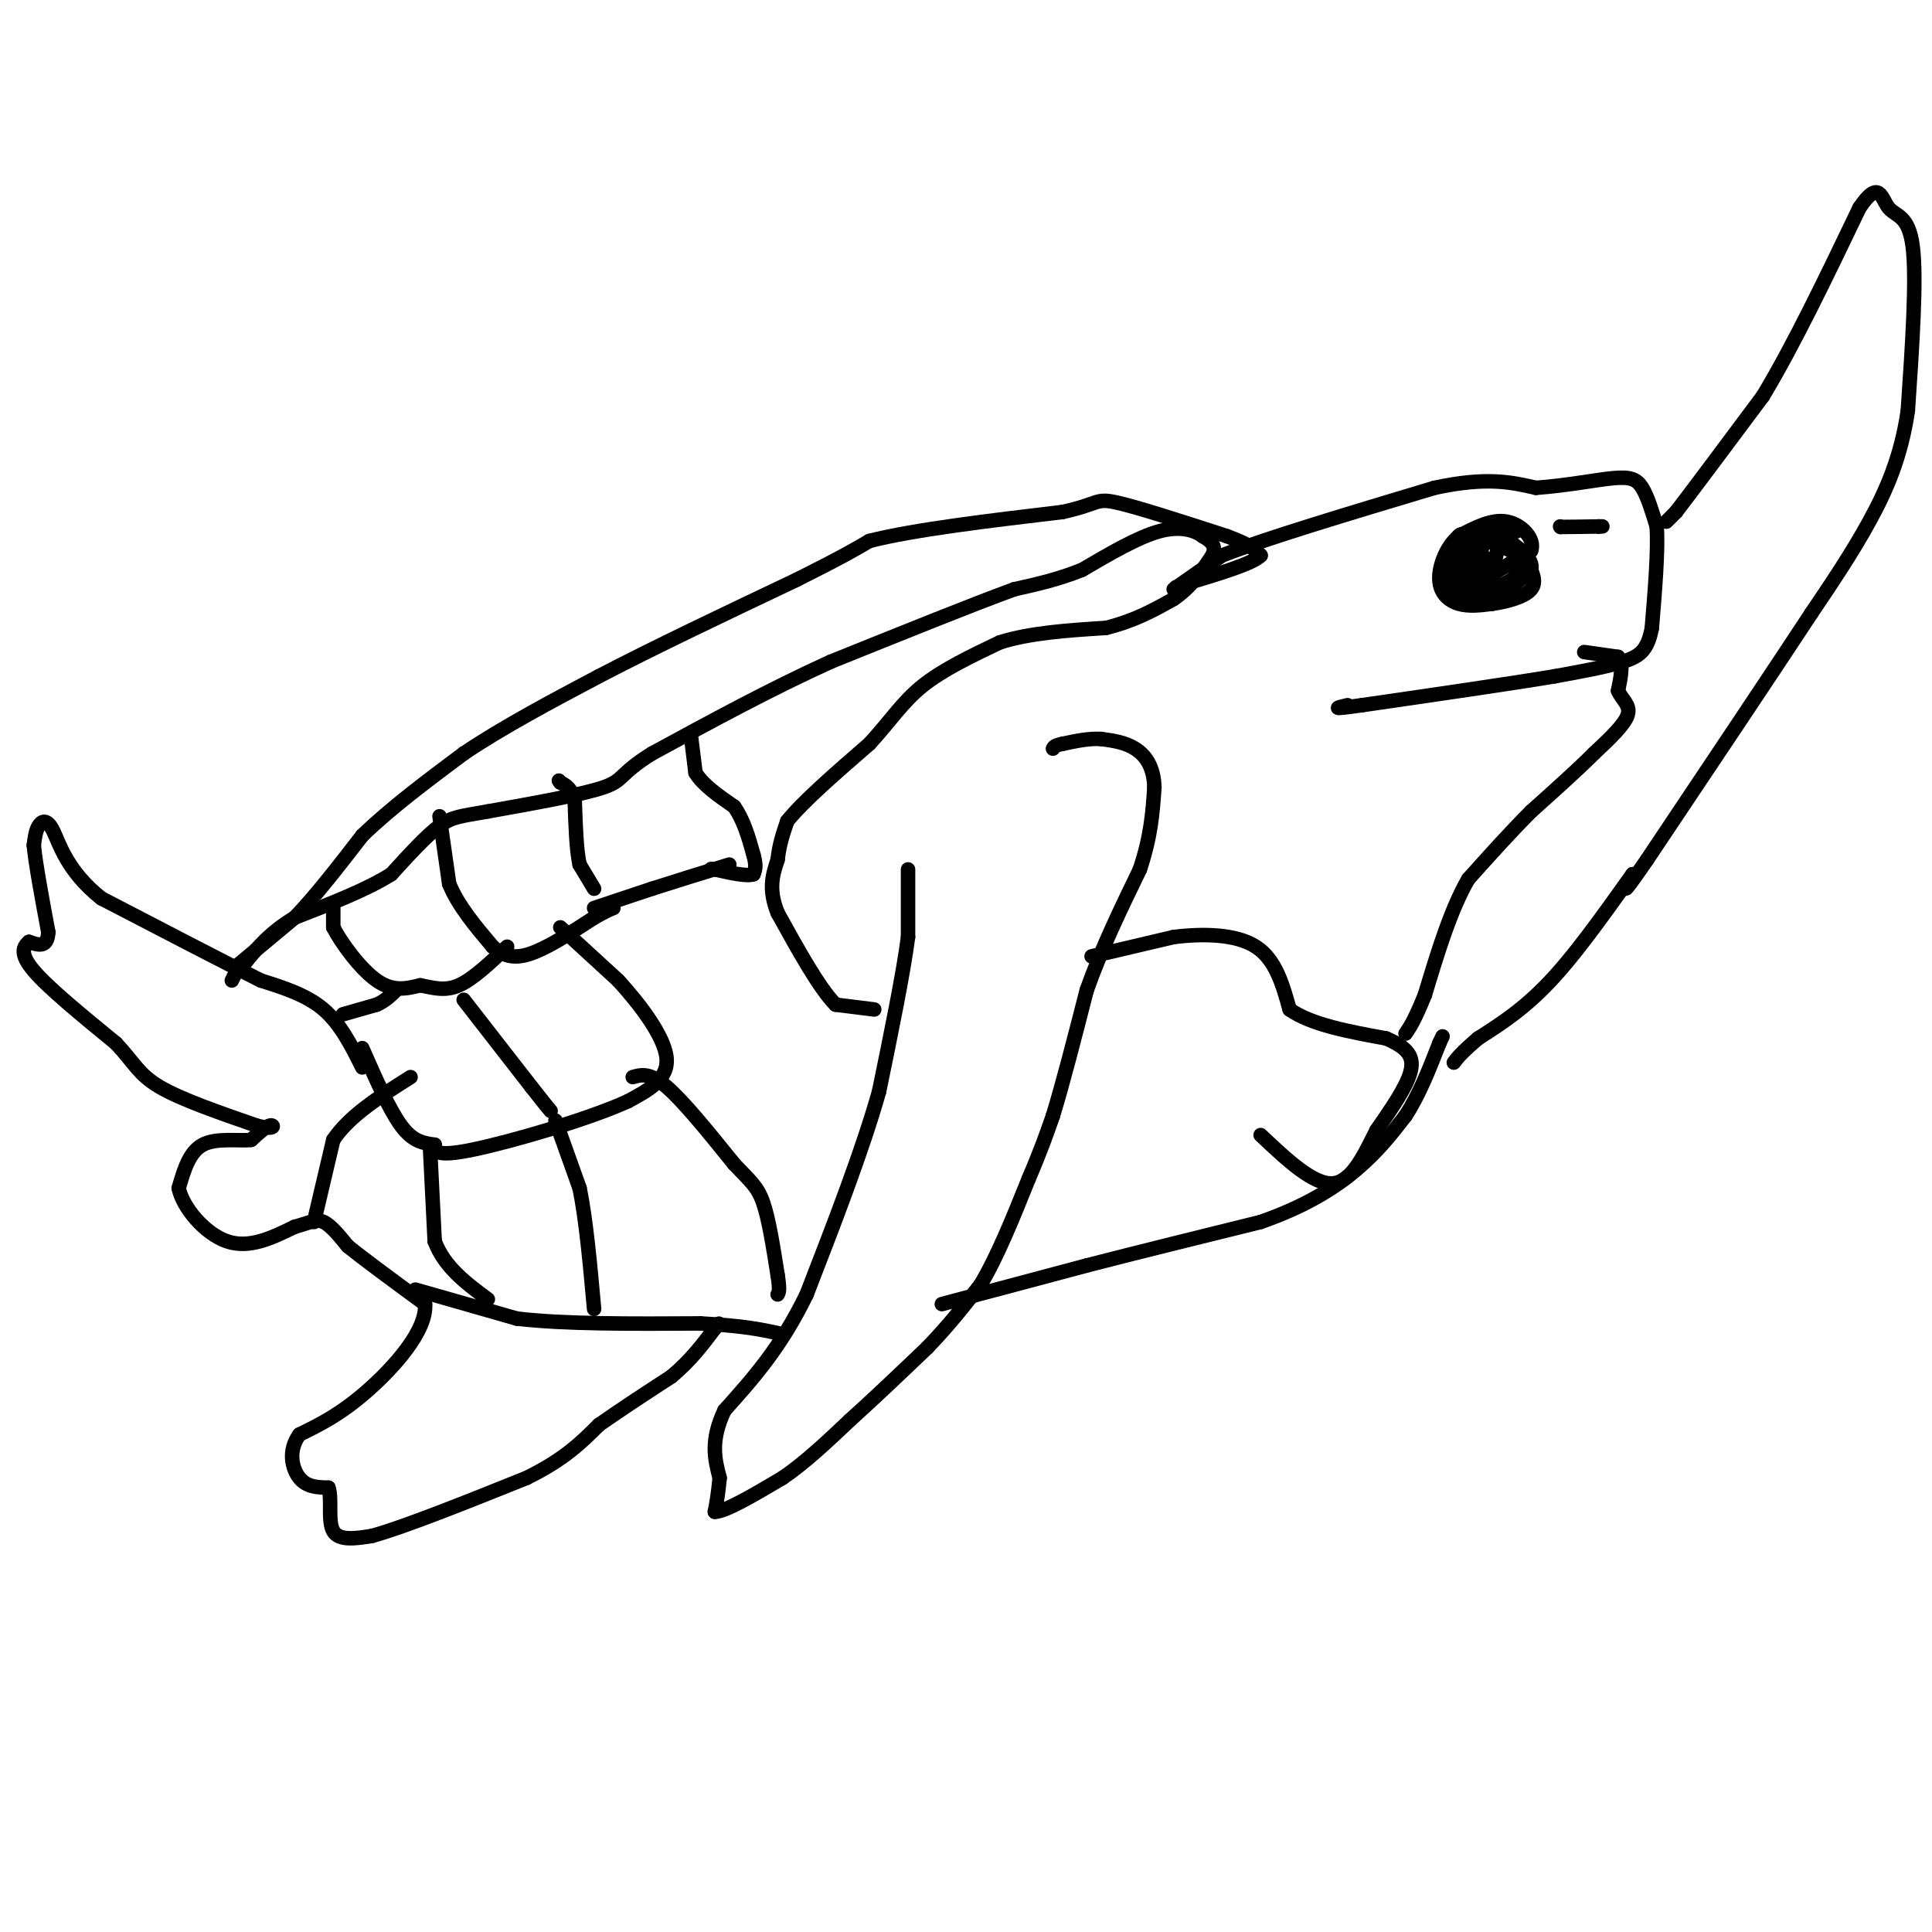 <svg viewBox='0 0 400 400' version='1.1' xmlns='http://www.w3.org/2000/svg' xmlns:xlink='http://www.w3.org/1999/xlink'><g fill='none' stroke='#000000' stroke-width='3' stroke-linecap='round' stroke-linejoin='round'><path d='M188,180c0.000,0.000 0.000,14.000 0,14'/><path d='M188,194c-1.000,7.667 -3.500,19.833 -6,32'/><path d='M182,226c-3.500,12.333 -9.250,27.167 -15,42'/><path d='M167,268c-5.333,11.000 -11.167,17.500 -17,24'/><path d='M150,292c-3.000,6.333 -2.000,10.167 -1,14'/><path d='M149,306c-0.333,3.500 -0.667,5.250 -1,7'/><path d='M148,313c2.167,0.000 8.083,-3.500 14,-7'/><path d='M162,306c4.667,-3.167 9.333,-7.583 14,-12'/><path d='M176,294c5.000,-4.500 10.500,-9.750 16,-15'/><path d='M192,279c4.500,-4.667 7.750,-8.833 11,-13'/><path d='M203,266c3.500,-5.833 6.750,-13.917 10,-22'/><path d='M213,244c2.500,-5.833 3.750,-9.417 5,-13'/><path d='M218,231c2.000,-6.500 4.500,-16.250 7,-26'/><path d='M225,205c3.000,-8.500 7.000,-16.750 11,-25'/><path d='M236,180c2.333,-7.000 2.667,-12.000 3,-17'/><path d='M239,163c-0.111,-4.333 -1.889,-6.667 -4,-8c-2.111,-1.333 -4.556,-1.667 -7,-2'/><path d='M228,153c-2.500,-0.167 -5.250,0.417 -8,1'/><path d='M220,154c-1.667,0.333 -1.833,0.667 -2,1'/><path d='M181,209c0.000,0.000 -8.000,-1.000 -8,-1'/><path d='M173,208c-3.333,-3.333 -7.667,-11.167 -12,-19'/><path d='M161,189c-2.000,-5.000 -1.000,-8.000 0,-11'/><path d='M161,178c0.333,-3.167 1.167,-5.583 2,-8'/><path d='M163,170c3.167,-4.000 10.083,-10.000 17,-16'/><path d='M180,154c4.378,-4.756 6.822,-8.644 11,-12c4.178,-3.356 10.089,-6.178 16,-9'/><path d='M207,133c6.333,-2.000 14.167,-2.500 22,-3'/><path d='M229,130c6.000,-1.500 10.000,-3.750 14,-6'/><path d='M243,124c3.667,-2.500 5.833,-5.750 8,-9'/><path d='M251,115c1.000,-2.167 -0.500,-3.083 -2,-4'/><path d='M249,111c-1.600,-1.200 -4.600,-2.200 -9,-1c-4.400,1.200 -10.200,4.600 -16,8'/><path d='M224,118c-5.000,2.000 -9.500,3.000 -14,4'/><path d='M210,122c-8.667,3.167 -23.333,9.083 -38,15'/><path d='M172,137c-12.500,5.667 -24.750,12.333 -37,19'/><path d='M135,156c-6.911,4.289 -5.689,5.511 -10,7c-4.311,1.489 -14.156,3.244 -24,5'/><path d='M101,168c-5.511,1.000 -7.289,1.000 -10,3c-2.711,2.000 -6.356,6.000 -10,10'/><path d='M81,181c-5.000,3.167 -12.500,6.083 -20,9'/><path d='M61,190c-5.000,3.000 -7.500,6.000 -10,9'/><path d='M51,199c-2.167,2.167 -2.583,3.083 -3,4'/><path d='M49,200c0.000,0.000 12.000,-10.000 12,-10'/><path d='M61,190c4.333,-4.500 9.167,-10.750 14,-17'/><path d='M75,173c5.833,-5.667 13.417,-11.333 21,-17'/><path d='M96,156c8.167,-5.500 18.083,-10.750 28,-16'/><path d='M124,140c11.500,-6.000 26.250,-13.000 41,-20'/><path d='M165,120c9.333,-4.667 12.167,-6.333 15,-8'/><path d='M180,112c9.167,-2.333 24.583,-4.167 40,-6'/><path d='M220,106c7.644,-1.689 6.756,-2.911 11,-2c4.244,0.911 13.622,3.956 23,7'/><path d='M254,111c5.000,1.833 6.000,2.917 7,4'/><path d='M261,115c-1.500,1.667 -8.750,3.833 -16,6'/><path d='M245,121c-2.667,1.000 -1.333,0.500 0,0'/><path d='M143,152c0.000,0.000 1.000,8.000 1,8'/><path d='M144,160c1.500,2.500 4.750,4.750 8,7'/><path d='M152,167c2.000,2.833 3.000,6.417 4,10'/><path d='M156,177c0.667,2.333 0.333,3.167 0,4'/><path d='M156,181c-1.333,0.500 -4.667,-0.250 -8,-1'/><path d='M148,180c-1.333,-0.167 -0.667,-0.083 0,0'/><path d='M123,188c0.000,0.000 12.000,-4.000 12,-4'/><path d='M135,184c4.667,-1.500 10.333,-3.250 16,-5'/><path d='M123,184c0.000,0.000 -3.000,-5.000 -3,-5'/><path d='M120,179c-0.667,-3.000 -0.833,-8.000 -1,-13'/><path d='M119,166c-0.667,-2.833 -1.833,-3.417 -3,-4'/><path d='M116,162c-0.500,-0.667 -0.250,-0.333 0,0'/><path d='M91,169c0.000,0.000 2.000,14.000 2,14'/><path d='M93,183c1.833,4.500 5.417,8.750 9,13'/><path d='M102,196c2.867,2.556 5.533,2.444 9,1c3.467,-1.444 7.733,-4.222 12,-7'/><path d='M123,190c2.667,-1.500 3.333,-1.750 4,-2'/><path d='M69,187c0.000,0.000 0.000,5.000 0,5'/><path d='M69,192c1.600,3.178 5.600,8.622 9,11c3.400,2.378 6.200,1.689 9,1'/><path d='M87,204c2.733,0.511 5.067,1.289 8,0c2.933,-1.289 6.467,-4.644 10,-8'/><path d='M71,210c0.000,0.000 7.000,-2.000 7,-2'/><path d='M78,208c1.833,-0.833 2.917,-1.917 4,-3'/><path d='M243,122c0.000,0.000 10.000,-7.000 10,-7'/><path d='M253,115c9.000,-3.500 26.500,-8.750 44,-14'/><path d='M297,101c10.833,-2.333 15.917,-1.167 21,0'/><path d='M318,101c6.548,-0.476 12.417,-1.667 16,-2c3.583,-0.333 4.881,0.190 6,2c1.119,1.810 2.060,4.905 3,8'/><path d='M343,109c0.333,4.833 -0.333,12.917 -1,21'/><path d='M342,130c-0.867,4.689 -2.533,5.911 -6,7c-3.467,1.089 -8.733,2.044 -14,3'/><path d='M322,140c-9.000,1.500 -24.500,3.750 -40,6'/><path d='M282,146c-7.167,1.000 -5.083,0.500 -3,0'/><path d='M328,135c0.000,0.000 7.000,1.000 7,1'/><path d='M335,136c1.167,1.333 0.583,4.167 0,7'/><path d='M335,143c0.756,1.844 2.644,2.956 2,5c-0.644,2.044 -3.822,5.022 -7,8'/><path d='M330,156c-3.333,3.333 -8.167,7.667 -13,12'/><path d='M317,168c-4.333,4.333 -8.667,9.167 -13,14'/><path d='M304,182c-3.667,6.333 -6.333,15.167 -9,24'/><path d='M295,206c-2.167,5.333 -3.083,6.667 -4,8'/><path d='M345,108c0.000,0.000 2.000,-2.000 2,-2'/><path d='M347,106c3.333,-4.333 10.667,-14.167 18,-24'/><path d='M365,82c6.333,-10.500 13.167,-24.750 20,-39'/><path d='M385,43c4.143,-6.107 4.500,-1.875 6,0c1.500,1.875 4.143,1.393 5,8c0.857,6.607 -0.071,20.304 -1,34'/><path d='M395,85c-1.400,9.556 -4.400,16.444 -8,23c-3.600,6.556 -7.800,12.778 -12,19'/><path d='M375,127c-7.667,11.667 -20.833,31.333 -34,51'/><path d='M341,178c-6.167,9.000 -4.583,6.000 -3,3'/><path d='M338,181c-3.311,4.556 -10.089,14.444 -16,21c-5.911,6.556 -10.956,9.778 -16,13'/><path d='M306,215c-3.500,3.000 -4.250,4.000 -5,5'/><path d='M75,221c-2.250,-4.500 -4.500,-9.000 -8,-12c-3.500,-3.000 -8.250,-4.500 -13,-6'/><path d='M54,203c-7.667,-3.833 -20.333,-10.417 -33,-17'/><path d='M21,186c-7.202,-5.690 -8.708,-11.417 -10,-14c-1.292,-2.583 -2.369,-2.024 -3,-1c-0.631,1.024 -0.815,2.512 -1,4'/><path d='M7,175c0.333,3.667 1.667,10.833 3,18'/><path d='M10,193c-0.167,3.333 -2.083,2.667 -4,2'/><path d='M6,195c-1.156,0.978 -2.044,2.422 1,6c3.044,3.578 10.022,9.289 17,15'/><path d='M24,216c3.756,3.978 4.644,6.422 9,9c4.356,2.578 12.178,5.289 20,8'/><path d='M53,233c3.956,1.111 3.844,-0.111 3,0c-0.844,0.111 -2.422,1.556 -4,3'/><path d='M52,236c-2.622,0.289 -7.178,-0.489 -10,1c-2.822,1.489 -3.911,5.244 -5,9'/><path d='M37,246c0.822,3.978 5.378,9.422 10,11c4.622,1.578 9.311,-0.711 14,-3'/><path d='M61,254c3.289,-0.911 4.511,-1.689 6,-1c1.489,0.689 3.244,2.844 5,5'/><path d='M72,258c3.500,2.833 9.750,7.417 16,12'/><path d='M88,270c0.444,5.467 -6.444,13.133 -12,18c-5.556,4.867 -9.778,6.933 -14,9'/><path d='M62,297c-2.444,3.311 -1.556,7.089 0,9c1.556,1.911 3.778,1.956 6,2'/><path d='M68,308c0.800,2.267 -0.200,6.933 1,9c1.200,2.067 4.600,1.533 8,1'/><path d='M77,318c6.667,-1.833 19.333,-6.917 32,-12'/><path d='M109,306c7.833,-3.833 11.417,-7.417 15,-11'/><path d='M124,295c5.000,-3.500 10.000,-6.750 15,-10'/><path d='M139,285c4.000,-3.333 6.500,-6.667 9,-10'/><path d='M148,275c1.500,-1.667 0.750,-0.833 0,0'/><path d='M86,267c0.000,0.000 21.000,6.000 21,6'/><path d='M107,273c9.833,1.167 23.917,1.083 38,1'/><path d='M145,274c9.000,0.500 12.500,1.250 16,2'/><path d='M195,270c0.000,0.000 30.000,-8.000 30,-8'/><path d='M225,262c11.000,-2.833 23.500,-5.917 36,-9'/><path d='M261,253c9.600,-3.356 15.600,-7.244 20,-11c4.400,-3.756 7.200,-7.378 10,-11'/><path d='M291,231c2.833,-4.333 4.917,-9.667 7,-15'/><path d='M298,216c1.167,-2.500 0.583,-1.250 0,0'/><path d='M314,110c0.000,0.000 -7.000,0.000 -7,0'/><path d='M307,110c-2.911,1.378 -6.689,4.822 -8,7c-1.311,2.178 -0.156,3.089 1,4'/><path d='M300,121c1.333,1.333 4.167,2.667 7,4'/><path d='M307,125c2.833,-0.500 6.417,-3.750 10,-7'/><path d='M317,118c0.667,-2.333 -2.667,-4.667 -6,-7'/><path d='M311,111c-2.089,-1.356 -4.311,-1.244 -6,0c-1.689,1.244 -2.844,3.622 -4,6'/><path d='M301,117c-0.356,2.044 0.756,4.156 2,5c1.244,0.844 2.622,0.422 4,0'/><path d='M307,122c1.467,-2.000 3.133,-7.000 3,-9c-0.133,-2.000 -2.067,-1.000 -4,0'/><path d='M306,113c-1.000,1.167 -1.500,4.083 -2,7'/><path d='M306,120c0.000,0.000 1.000,0.000 1,0'/><path d='M307,120c1.833,-1.000 5.917,-3.500 10,-6'/><path d='M317,114c0.889,-2.400 -1.889,-5.400 -5,-6c-3.111,-0.600 -6.556,1.200 -10,3'/><path d='M302,111c-2.607,2.202 -4.125,6.208 -4,9c0.125,2.792 1.893,4.369 4,5c2.107,0.631 4.554,0.315 7,0'/><path d='M309,125c2.911,-0.400 6.689,-1.400 8,-3c1.311,-1.600 0.156,-3.800 -1,-6'/><path d='M316,116c-2.452,-2.048 -8.083,-4.167 -11,-5c-2.917,-0.833 -3.119,-0.381 -3,1c0.119,1.381 0.560,3.690 1,6'/><path d='M303,118c1.533,0.533 4.867,-1.133 5,-2c0.133,-0.867 -2.933,-0.933 -6,-1'/><path d='M302,115c-1.196,1.112 -1.187,4.391 0,6c1.187,1.609 3.550,1.549 6,1c2.450,-0.549 4.986,-1.585 6,-3c1.014,-1.415 0.507,-3.207 0,-5'/><path d='M314,114c-0.933,-1.756 -3.267,-3.644 -5,-3c-1.733,0.644 -2.867,3.822 -4,7'/><path d='M323,109c0.000,0.000 0.100,0.100 0.1,0.1'/><path d='M323.1,109.1c1.333,-0.000 4.617,-0.050 7.9,-0.1'/><path d='M331,109c1.317,-0.017 0.658,-0.008 0,0'/><path d='M331,109c0.000,0.000 0.000,0.000 0,0'/><path d='M116,192c0.000,0.000 12.000,11.000 12,11'/><path d='M128,203c4.444,4.867 9.556,11.533 10,16c0.444,4.467 -3.778,6.733 -8,9'/><path d='M130,228c-8.000,3.667 -24.000,8.333 -32,10c-8.000,1.667 -8.000,0.333 -8,-1'/><path d='M90,237c-2.444,-0.333 -4.556,-0.667 -7,-4c-2.444,-3.333 -5.222,-9.667 -8,-16'/><path d='M96,207c0.000,0.000 14.000,18.000 14,18'/><path d='M110,225c3.000,3.833 3.500,4.417 4,5'/><path d='M89,237c0.000,0.000 1.000,20.000 1,20'/><path d='M90,257c2.000,5.333 6.500,8.667 11,12'/><path d='M65,253c0.000,0.000 4.000,-17.000 4,-17'/><path d='M69,236c3.333,-5.000 9.667,-9.000 16,-13'/><path d='M115,232c0.000,0.000 5.000,14.000 5,14'/><path d='M120,246c1.333,6.500 2.167,15.750 3,25'/><path d='M131,223c1.750,-0.500 3.500,-1.000 7,2c3.500,3.000 8.750,9.500 14,16'/><path d='M152,241c3.378,3.600 4.822,4.600 6,8c1.178,3.400 2.089,9.200 3,15'/><path d='M161,264c0.500,3.167 0.250,3.583 0,4'/><path d='M226,198c0.000,0.000 17.000,-4.000 17,-4'/><path d='M243,194c6.111,-0.756 12.889,-0.644 17,2c4.111,2.644 5.556,7.822 7,13'/><path d='M267,209c4.500,3.167 12.250,4.583 20,6'/><path d='M287,215c4.533,1.956 5.867,3.844 5,7c-0.867,3.156 -3.933,7.578 -7,12'/><path d='M285,234c-2.422,4.756 -4.978,10.644 -9,11c-4.022,0.356 -9.511,-4.822 -15,-10'/></g>
</svg>